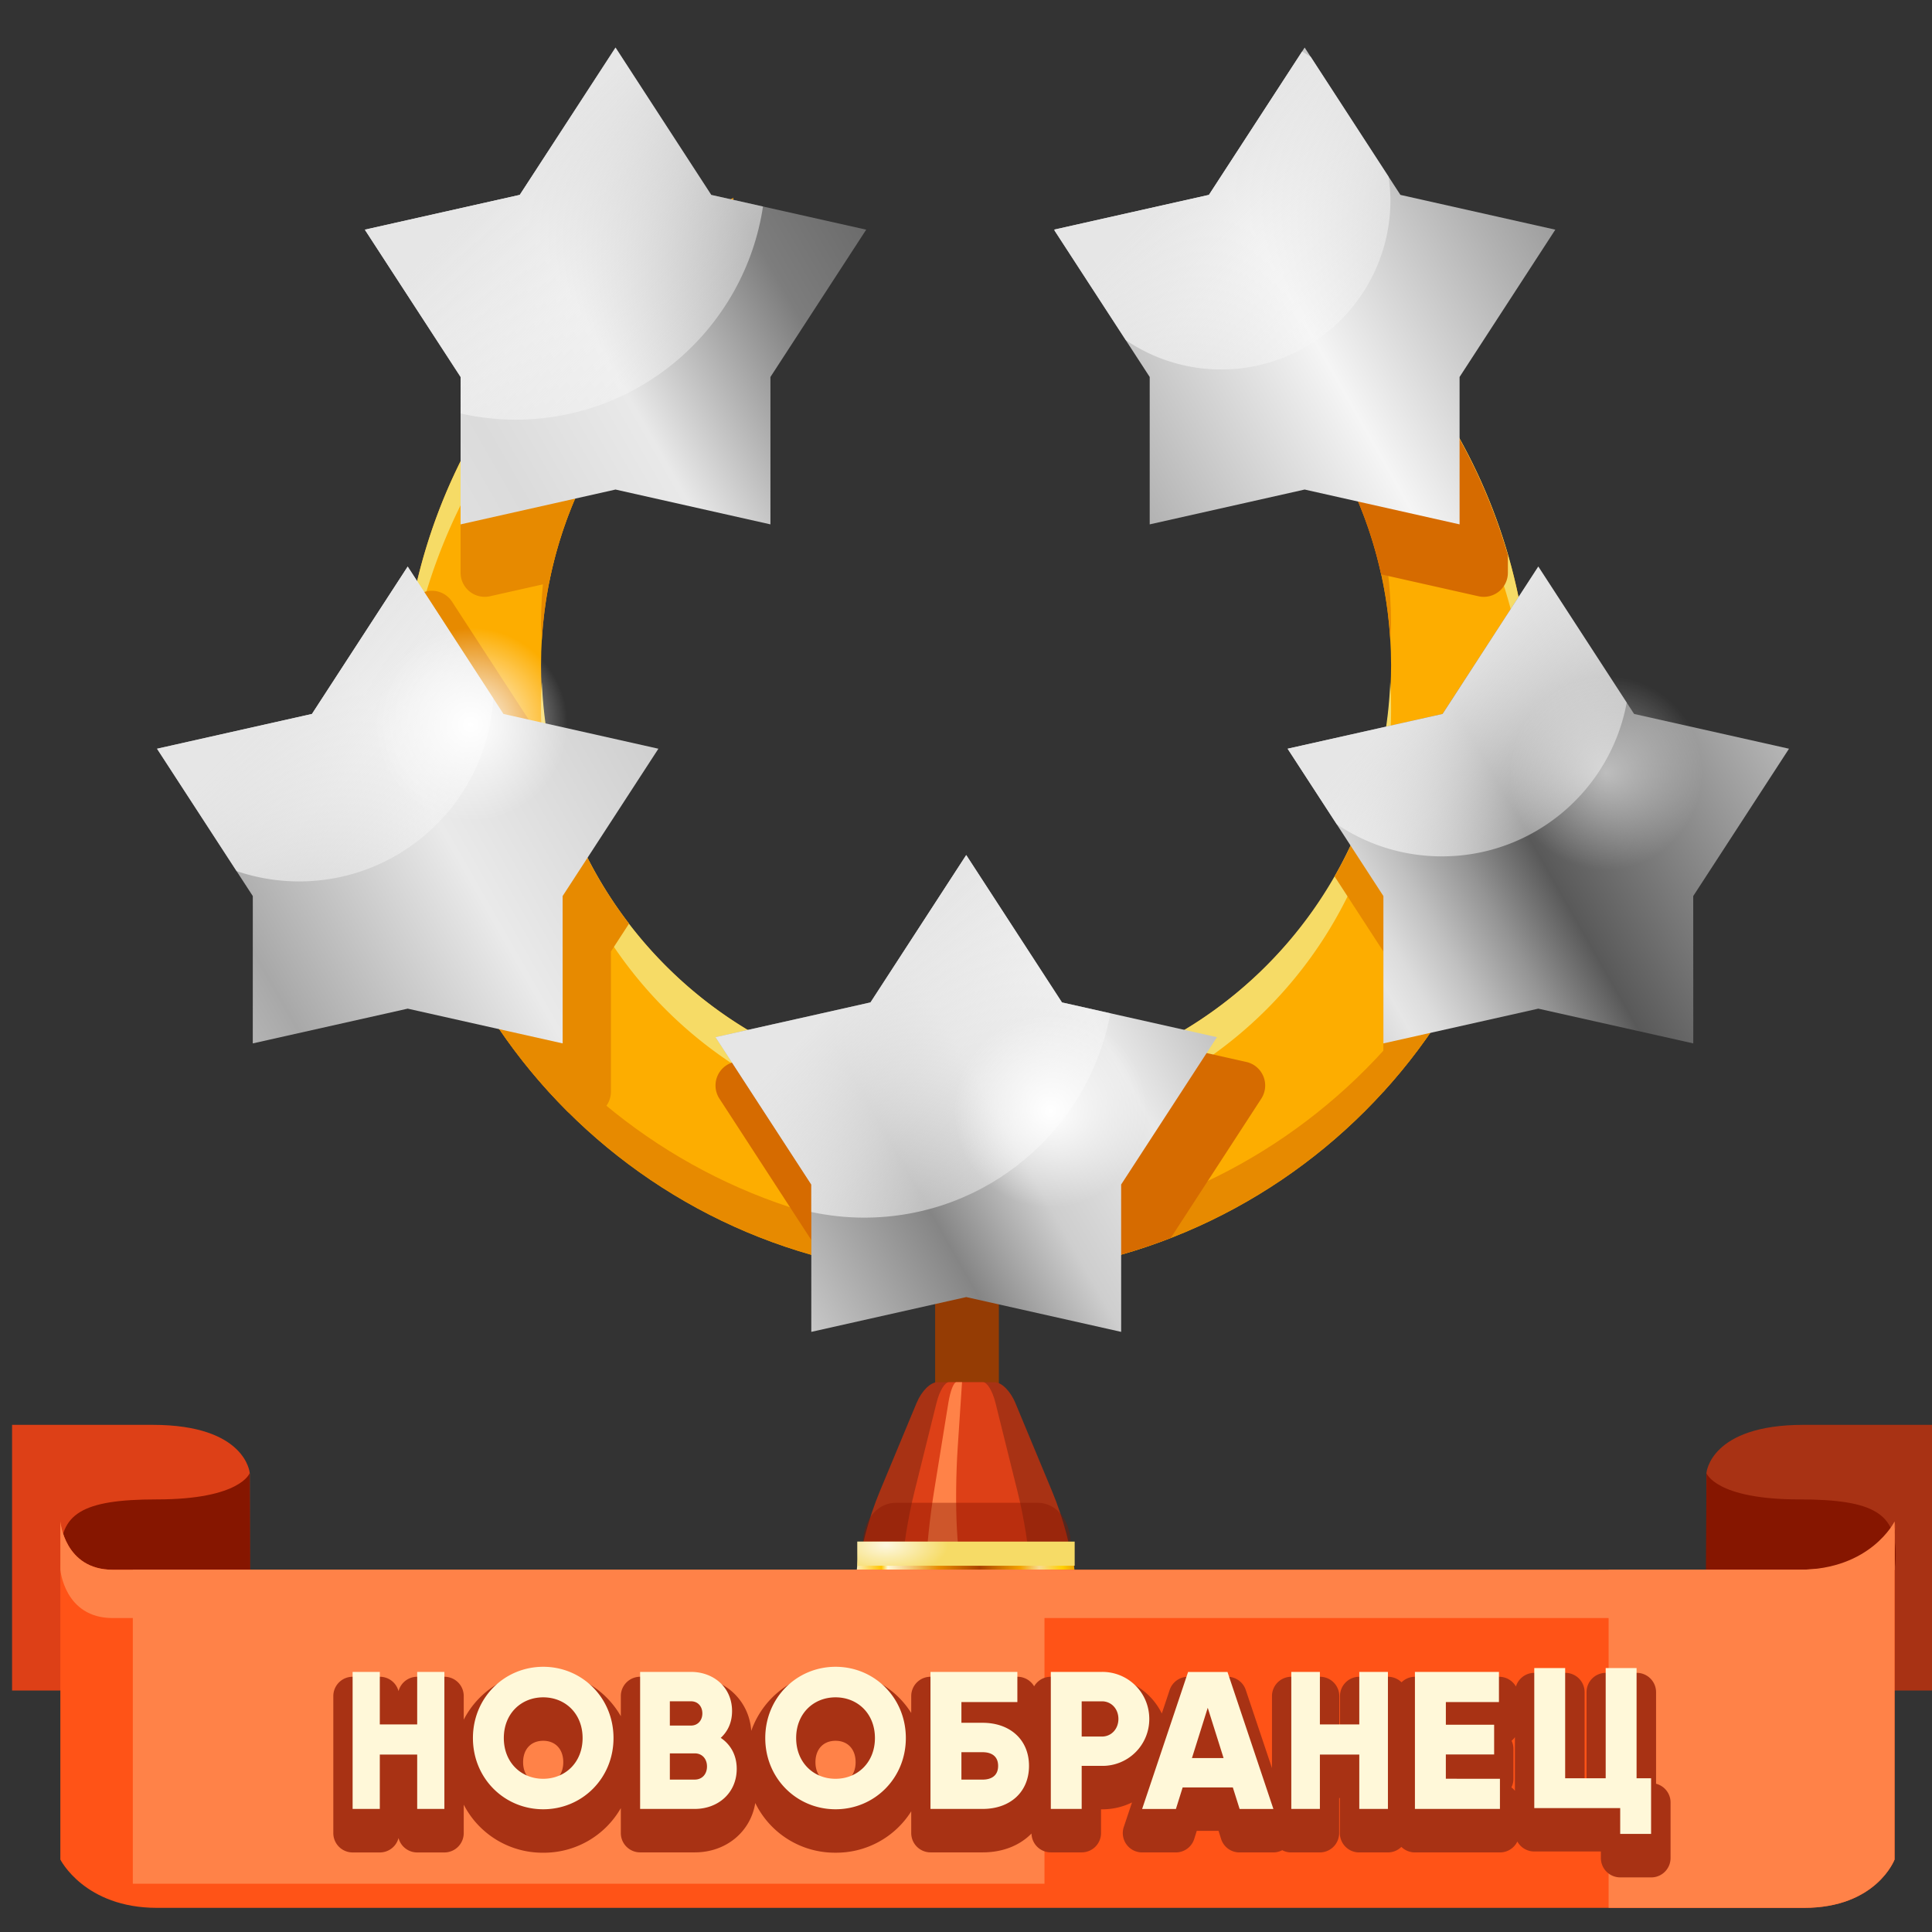 <svg xmlns="http://www.w3.org/2000/svg" width="80" height="80" fill="none" viewBox="0 0 80 80">
  <rect x="0" y="0" width="80" height="80" fill="#333333" stroke="none"/>
  <g clip-path="url(#clip0_3120_168982)">
    <path fill="#953C04" d="M38.722 50.094c0-.645.979-1.168 1.569-1.168.591 0 1.07.523 1.07 1.168V65.41c0 .645-.479 1.168-1.07 1.168-.59 0-1.569-.523-1.569-1.168V50.094z"/>
    <path fill="#FDAD00" d="M49.635 8.203v4.626c4.795 3.144 7.967 8.558 7.967 14.719 0 9.719-7.879 17.601-17.6 17.601-9.719 0-17.599-7.881-17.599-17.601 0-6.16 3.17-11.572 7.962-14.717V8.205c-8.093 3.671-13.726 11.815-13.726 21.281 0 12.903 10.46 23.364 23.363 23.364 12.902 0 23.363-10.461 23.363-23.364 0-9.467-5.635-17.613-13.73-21.283z"/>
    <path fill="#E78A00" d="M30.365 12.832v-1.7c-4.792 3.145-7.962 8.557-7.962 14.717 0 .223.025.439.033.661.335-5.727 3.409-10.712 7.929-13.678zm27.203 13.677c.008-.221.033-.438.033-.661 0-6.161-3.172-11.575-7.968-14.719v1.7c4.525 2.966 7.601 7.953 7.935 13.68zm5.772 2.288C62.811 41.23 52.566 51.15 40.002 51.15c-12.564 0-22.807-9.92-23.337-22.354-.006.23-.025.457-.025.689 0 12.903 10.46 23.364 23.363 23.364 12.903 0 23.363-10.461 23.363-23.364-.001-.231-.02-.458-.026-.688z"/>
    <path fill="#F6DB66" d="M49.635 8.203v1.801c7.887 3.575 13.422 11.4 13.703 20.553.016-.355.027-.711.027-1.071 0-9.467-5.635-17.613-13.73-21.283zm-9.633 36.945c-9.483 0-17.193-7.508-17.564-16.9a18.24 18.24 0 00-.035 1.101c0 9.719 7.88 17.6 17.599 17.6 9.721 0 17.6-7.881 17.6-17.6 0-.37-.013-.737-.035-1.101-.372 9.393-8.083 16.9-17.565 16.9zm-9.637-35.142V8.205c-8.093 3.671-13.726 11.815-13.726 21.281 0 .359.011.716.027 1.071.283-9.151 5.816-16.975 13.699-20.551z"/>
    <path fill="#E78A00" d="M63.113 26.066l-2.995 4.61-2.937.659a17.494 17.494 0 01-1.92 4.954l2.021 3.11-.001 5.805v.003a23.277 23.277 0 006.081-15.722 23.106 23.106 0 00-.249-3.419z"/>
    <path fill="#D66B00" d="M57.188 23.783l4.03.906a.998.998 0 001.22-.976v-.728c-1.793-6.196-6.084-11.324-11.711-14.239l-.285.438-.808.181v3.464a17.618 17.618 0 017.554 10.954zM51.607 43.973l-3.537-.795a17.495 17.495 0 01-8.068 1.971c-2.658 0-5.168-.606-7.428-1.662l-2.163.486a.998.998 0 00-.62 1.521l3.804 5.854v.606a23.353 23.353 0 0014.887-.698l3.746-5.764a1 1 0 00-.621-1.519z"/>
    <path fill="#E78A00" d="M22.705 30.731l-.242-.054-3.743-5.76a.999.999 0 00-.838-.455c-.3 0-.577.14-.765.368a23.427 23.427 0 00-.478 4.657 23.294 23.294 0 006.898 16.574l.541.121a1.002 1.002 0 001.219-.977V39.4l.751-1.156a17.508 17.508 0 01-3.343-7.513zM30.365 8.205a23.456 23.456 0 00-11.293 10.921v4.587a1 1 0 001.219.976l2.443-.549c.929-4.719 3.747-8.759 7.631-11.308V8.205z"/>
    <path fill="url(#paint0_linear_3120_168982)" d="M46.424 49.049l3.967-6.102-6.416-1.439-3.965-6.101-3.965 6.101-6.415 1.439 3.965 6.102-.001 6.101 6.416-1.441 6.415 1.441-.001-6.101z"/>
    <path fill="url(#paint1_linear_3120_168982)" d="M25.487 20.271l6.415 1.442V15.61l3.965-6.1-6.416-1.44-3.964-6.101-3.965 6.101-6.415 1.44 3.965 6.1v6.103l6.415-1.442z"/>
    <path fill="url(#paint2_linear_3120_168982)" d="M64.402 9.51l-6.414-1.44-3.965-6.101-3.964 6.101-6.416 1.44 3.964 6.1v6.103l6.416-1.442 6.415 1.442V15.61l3.964-6.1z"/>
    <path fill="url(#paint3_linear_3120_168982)" d="M20.847 29.563l-3.965-6.102-3.965 6.102-6.415 1.44 3.966 6.101-.001 6.101 6.415-1.439 6.416 1.439-.001-6.101 3.966-6.101-6.416-1.44z"/>
    <path fill="url(#paint4_linear_3120_168982)" d="M67.664 29.563l-3.965-6.102-3.965 6.102-6.416 1.44 3.966 6.101-.001 6.101 6.416-1.439 6.416 1.439-.002-6.101 3.966-6.101-6.415-1.44z"/>
    <path fill="url(#paint5_linear_3120_168982)" d="M12.917 29.563l-6.415 1.44 3.292 5.065a8.04 8.04 0 002.584.43c4.292 0 7.792-3.351 8.049-7.578l-3.546-5.459-3.964 6.102z"/>
    <path fill="url(#paint6_linear_3120_168982)" d="M31.594 8.551l-2.143-.48-3.964-6.102-3.965 6.101-6.415 1.44 3.965 6.1v1.512c.73.164 1.487.256 2.267.256 5.205 0 9.502-3.833 10.255-8.827z"/>
    <path fill="url(#paint7_linear_3120_168982)" d="M59.734 29.563l-6.416 1.44 2.031 3.124a7.744 7.744 0 004.358 1.333c3.813 0 6.981-2.744 7.651-6.365l-3.661-5.634-3.963 6.102z"/>
    <path fill="url(#paint8_linear_3120_168982)" d="M57.498 7.315l-3.225-4.963c-.119-.073-.235-.15-.357-.217L50.059 8.07l-6.391 1.434.008.057 2.938 4.519a7.01 7.01 0 0010.961-5.788 7.303 7.303 0 00-.077-.977z"/>
    <path fill="url(#paint9_linear_3120_168982)" d="M45.982 41.959l-2.008-.451-3.966-6.101-3.964 6.101-6.416 1.439 3.965 6.102v1.137c.706.15 1.438.234 2.188.234 5.08 0 9.299-3.647 10.201-8.461z"/>
    <path fill="#A83214" d="M43.566 61.754c.92 2.211 1.345 5.064.404 5.064h-7.943c-.939 0-.516-2.854.404-5.064l1.521-3.656c.216-.52.585-.865.866-.865h2.363c.28 0 .65.347.865.865l1.52 3.656z"/>
    <path fill="#DD4017" d="M42.131 61.754c.549 2.211.803 5.064.24 5.064h-4.743c-.561 0-.308-2.854.241-5.064l.908-3.656c.129-.52.35-.865.517-.865h1.411c.168 0 .389.347.518.865l.908 3.656z"/>
    <path fill="#FF8248" d="M39.976 65.005c-.364.034-.468-2.821-.32-5.058l.18-2.715h-.232c-.109 0-.252.346-.336.865l-.591 3.655c-.357 2.211-.522 5.063-.157 5.063h3.089c.199 0 .24-.853.178-1.983l-1.811.173z"/>
    <path fill="#861600" d="M44.688 71.925h-9.313l.359-8.118c.06-.994.67-1.58 1.365-1.58h5.865c.694 0 1.304.586 1.364 1.58l.36 8.118z" opacity=".4"/>
    <path fill="url(#paint10_linear_3120_168982)" d="M45.425 73.925H34.637l.917-9.718h8.854l1.017 9.718z"/>
    <path fill="#953C04" d="M29.775 78.836c0-1.496 3.464-5.216 4.285-5.216h12.506c.822 0 4.779 3.72 4.779 5.216"/>
    <path fill="#723206" d="M43.26 73.62l1.238 5.216h4.432l-2.729-5.216H43.26z"/>
    <path fill="#DD4017" d="M39.08 73.62h-5.02c-.479 0-1.858 1.269-2.923 2.622l-1.163 1.834c-.123.285-.199.547-.199.76h8.321l.984-5.216z"/>
    <path fill="#FF8248" d="M32.549 78.836h2.518l1.568-5.216h-1.391l-2.695 5.216z"/>
    <path fill="#723206" d="M51.096 78.031H29.995c-.135.303-.22.58-.22.805h21.571c0-.225-.098-.502-.25-.805z"/>
    <path fill="#FF8248" d="M48.02 74.574c.016 0 .027-.018.043-.026-.662-.556-1.234-.928-1.494-.928H34.06c-.263 0-.799.385-1.405.954H48.02z"/>
    <path fill="url(#paint11_radial_3120_168982)" d="M48.02 74.574c.016 0 .027-.018.043-.026-.662-.556-1.234-.928-1.494-.928H34.06c-.263 0-.799.385-1.405.954H48.02z"/>
    <path fill="#F6DB66" d="M44.5 63.834h-9v1h9v-1z"/>
    <path fill="url(#paint12_radial_3120_168982)" d="M44.5 63.834h-9v1h9v-1z" opacity=".8"/>
    <path fill="url(#paint13_radial_3120_168982)" d="M19.5 34a4 4 0 100-8 4 4 0 000 8z"/>
    <path fill="url(#paint14_radial_3120_168982)" d="M43.5 50a4 4 0 100-8 4 4 0 000 8z"/>
    <path fill="url(#paint15_radial_3120_168982)" d="M66.5 36a4 4 0 100-8 4 4 0 000 8z" opacity=".5"/>
    <path fill="#DD4017" d="M10.341 70H.5V59h5.822c3.875 0 4.02 2 4.02 2l-.001 9z"/>
    <path fill="#861600" d="M10.338 61S9.96 62.087 6.5 62.087c-3.156 0-4 .617-4 2.327 0 1.816 1.791 4.648 4 4.648.552 0 3.885.291 3.885.291L10.338 61z"/>
    <path fill="#A83214" d="M70.658 70H80.5V59h-5.822c-3.875 0-4.02 2-4.02 2v9z"/>
    <path fill="#861600" d="M70.662 61s.377 1.087 3.838 1.087c3.156 0 4 .617 4 2.327 0 1.816-1.791 4.648-4 4.648-.553 0-3.885.291-3.885.291L70.662 61z"/>
    <path fill="#FF5317" d="M78.45 77s-.751 2-3.751 2h-68.2c-3 0-4-2-4-2V63s.167 2 2.167 2H75c3.966 0 3.45-2 3.45-2v14z"/>
    <path fill="#FF8248" d="M74.334 65H4.667C2.666 65 2.5 63 2.5 63v2s.167 2 2.167 2h69.034c2.999 0 4.749-2 4.749-2v-2s.349 2-4.116 2z"/>
    <path fill="#FF8248" d="M43.25 65H5.5v13h37.75V65zM74.5 65h-7.891v14h8.09c3 0 3.751-2 3.751-2V63s-.984 2-3.95 2z"/>
    <path fill="#A83214" d="M67.089 77.738a.8.8 0 01-.8-.801v-.271h-2.758a.798.798 0 01-.701-.413.798.798 0 01-.721.452h-3.52a.803.803 0 01-.561-.229.797.797 0 01-.561.229h-1.186a.8.8 0 01-.801-.801v-1.453h-.029v1.453a.8.8 0 01-.801.801h-1.185a.774.774 0 01-.37-.092.79.79 0 01-.371.092h-1.399a.798.798 0 01-.763-.561l-.104-.332h-.903l-.104.332a.799.799 0 01-.764.561H47.29a.801.801 0 01-.756-1.055l.34-1.015a2.774 2.774 0 01-1.243.285h-.04v.981a.8.8 0 01-.8.802h-1.279a.8.8 0 01-.8-.781c-.482.492-1.186.781-2.021.781h-2.159a.8.8 0 01-.8-.802v-.898a3.666 3.666 0 01-3.133 1.713 3.663 3.663 0 01-3.325-2.058c-.192 1.19-1.205 2.045-2.505 2.045h-2.262a.8.8 0 01-.8-.802V74.87a3.67 3.67 0 01-3.213 1.847 3.67 3.67 0 01-3.292-1.99v1.178a.801.801 0 01-.8.801h-1.126a.8.8 0 01-.774-.598.8.8 0 01-.774.598h-1.126a.8.8 0 01-.8-.801V70.23a.8.8 0 01.8-.799h1.126c.372 0 .684.252.774.596a.799.799 0 01.774-.596h1.126c.442 0 .8.356.8.799v.979a3.666 3.666 0 013.292-1.991c1.389 0 2.576.732 3.213 1.846v-.832a.8.8 0 01.8-.801h2.107c1.362 0 2.404.951 2.494 2.24a3.667 3.667 0 013.491-2.453 3.67 3.67 0 013.133 1.713v-.699a.8.8 0 01.8-.801h3.598c.295 0 .553.159.691.396a.799.799 0 01.689-.396h2.119c1.104 0 2.034.611 2.479 1.521l.326-.976a.8.8 0 01.76-.545h1.632a.8.8 0 01.758.545l1.086 3.238v-2.982c0-.442.358-.801.802-.801h1.184a.8.8 0 01.801.801v1.371h.029v-1.371a.8.8 0 01.801-.801h1.186c.219 0 .416.088.562.229a.795.795 0 01.56-.229h3.479c.299 0 .559.163.697.404a.798.798 0 01.766-.566h1.279a.8.8 0 01.799.801v3.767h.08V70.07a.8.8 0 01.8-.801h1.278a.8.8 0 01.801.801v3.791c.346.089.6.402.6.773v2.303a.8.8 0 01-.8.802l-1.285-.001zm-4.505-3.726a.78.78 0 01.146.141V71.93a.76.76 0 01-.137.152.784.784 0 01.074.338v1.232a.766.766 0 01-.083.36zm-27.986-1.93c-.505 0-.832.348-.832.887 0 .537.327.885.832.885.505 0 .831-.348.831-.885 0-.539-.326-.887-.831-.887zm-12.105 0c-.505 0-.832.348-.832.887 0 .537.327.885.832.885.505 0 .831-.348.831-.885 0-.539-.326-.887-.831-.887z"/>
    <path fill="#FFF8D9" d="M18.401 69.23v5.674h-1.126v-2.252h-1.548v2.252h-1.126V69.23h1.126v2.174h1.548V69.23h1.126zm1.182 2.739c0-1.67 1.303-2.951 2.911-2.951 1.607 0 2.91 1.281 2.91 2.951 0 1.67-1.303 2.949-2.91 2.949-1.608 0-2.911-1.279-2.911-2.949zm4.541 0c0-1.014-.72-1.686-1.631-1.686-.912 0-1.631.672-1.631 1.686 0 1.014.72 1.687 1.631 1.687.911-.002 1.631-.676 1.631-1.687zm6.382 1.274c0 1.005-.776 1.661-1.738 1.661h-2.262V69.23h2.107c.939 0 1.7.642 1.7 1.623 0 .469-.177.842-.469 1.108.401.269.662.707.662 1.282zm-2.769-2.796v1.005h.876c.277 0 .47-.21.47-.503 0-.291-.185-.502-.47-.502h-.876zm1.538 2.699c0-.316-.2-.543-.507-.543h-1.031v1.086h1.031c.307 0 .507-.227.507-.543zm2.413-1.177c0-1.67 1.303-2.951 2.911-2.951 1.607 0 2.91 1.281 2.91 2.951 0 1.67-1.303 2.949-2.91 2.949-1.608 0-2.911-1.279-2.911-2.949zm4.541 0c0-1.014-.719-1.686-1.631-1.686s-1.631.672-1.631 1.686c0 1.014.72 1.687 1.631 1.687.911-.001 1.631-.676 1.631-1.687zm6.38 1.152c0 1.078-.776 1.783-1.92 1.783h-2.16V69.23h3.598v1.248H39.81v.859h.879c1.144.002 1.92.707 1.92 1.784zm-1.279 0c0-.412-.289-.566-.641-.566h-.879v1.135h.879c.352-.001.641-.155.641-.569zm6.259-1.944a1.935 1.935 0 01-1.959 1.944h-.84v1.783h-1.278V69.23h2.118a1.94 1.94 0 011.959 1.947zm-1.278 0c0-.413-.289-.729-.681-.729h-.84v1.459h.84c.391-.001.681-.317.681-.73zm4.738 2.837h-2.078l-.279.892h-1.399l1.903-5.673h1.632l1.901 5.673H51.33l-.281-.892zm-.383-1.216l-.656-2.083-.654 2.083h1.31zm6.805-3.568v5.674h-1.186v-2.252h-1.631v2.252H53.47V69.23h1.184v2.174h1.631V69.23h1.186zm4.638 4.426v1.248h-3.52V69.23h3.479v1.248H59.87v.94h1.999v1.231h-2v1.005l2.24.002zm6.259-.021v2.303h-1.279v-1.069h-3.558V69.07h1.279v4.564h1.678V69.07h1.279v4.564h.601v.001z"/>
  </g>
  <defs>
    <linearGradient id="paint0_linear_3120_168982" x1="11.374" x2="86.633" y1="63.476" y2="20.471" gradientUnits="userSpaceOnUse">
      <stop stop-color="#979797"/>
      <stop offset=".107" stop-color="#CECECE"/>
      <stop offset=".163" stop-color="#A8A8A8"/>
      <stop offset=".23" stop-color="#EAEAEA"/>
      <stop offset=".348" stop-color="#858585"/>
      <stop offset=".399" stop-color="#CECECE"/>
      <stop offset=".461" stop-color="#E9E9E9"/>
      <stop offset=".545" stop-color="#A6A6A6"/>
      <stop offset=".646" stop-color="#939393"/>
      <stop offset=".674" stop-color="#2A2A2A"/>
      <stop offset=".725" stop-color="#DFDFDF"/>
      <stop offset=".809" stop-color="#B2B2B2"/>
      <stop offset=".899" stop-color="#515151"/>
      <stop offset="1" stop-color="#D6D6D6"/>
    </linearGradient>
    <linearGradient id="paint1_linear_3120_168982" x1="-6.599" x2="68.647" y1="32.009" y2="-10.989" gradientUnits="userSpaceOnUse">
      <stop stop-color="#979797"/>
      <stop offset=".107" stop-color="#CECECE"/>
      <stop offset=".163" stop-color="#A8A8A8"/>
      <stop offset=".23" stop-color="#EAEAEA"/>
      <stop offset=".348" stop-color="#DBDBDB"/>
      <stop offset=".416" stop-color="#E9E9E9"/>
      <stop offset=".506" stop-color="#7D7D7D"/>
      <stop offset=".68" stop-color="#3F3F3F"/>
      <stop offset=".725" stop-color="#DFDFDF"/>
      <stop offset=".809" stop-color="#B2B2B2"/>
      <stop offset=".899" stop-color="#515151"/>
      <stop offset="1" stop-color="#D6D6D6"/>
    </linearGradient>
    <linearGradient id="paint2_linear_3120_168982" x1=".423" x2="75.673" y1="44.303" y2="1.303" gradientUnits="userSpaceOnUse">
      <stop stop-color="#979797"/>
      <stop offset=".107" stop-color="#CECECE"/>
      <stop offset=".163" stop-color="#A8A8A8"/>
      <stop offset=".23" stop-color="#EAEAEA"/>
      <stop offset=".337" stop-color="#CECECE"/>
      <stop offset=".382" stop-color="#E9E9E9"/>
      <stop offset=".433" stop-color="#2A2A2A"/>
      <stop offset=".477" stop-color="#979797"/>
      <stop offset=".562" stop-color="#9A9A9A"/>
      <stop offset=".714" stop-color="#F5F5F5"/>
      <stop offset=".809" stop-color="#B2B2B2"/>
      <stop offset=".899" stop-color="#777"/>
      <stop offset="1" stop-color="#D6D6D6"/>
    </linearGradient>
    <linearGradient id="paint3_linear_3120_168982" x1=".539" x2="75.791" y1="44.506" y2="1.504" gradientUnits="userSpaceOnUse">
      <stop stop-color="#979797"/>
      <stop offset=".056" stop-color="#CECECE"/>
      <stop offset=".129" stop-color="#A8A8A8"/>
      <stop offset=".236" stop-color="#EAEAEA"/>
      <stop offset=".348" stop-color="#CECECE"/>
      <stop offset=".382" stop-color="#E9E9E9"/>
      <stop offset=".477" stop-color="#979797"/>
      <stop offset=".556" stop-color="#2A2A2A"/>
      <stop offset=".646" stop-color="#939393"/>
      <stop offset=".725" stop-color="#DFDFDF"/>
      <stop offset=".809" stop-color="#B2B2B2"/>
      <stop offset=".899" stop-color="#515151"/>
      <stop offset="1" stop-color="#D6D6D6"/>
    </linearGradient>
    <linearGradient id="paint4_linear_3120_168982" x1="12.063" x2="87.313" y1="64.672" y2="21.672" gradientUnits="userSpaceOnUse">
      <stop stop-color="#979797"/>
      <stop offset=".107" stop-color="#CECECE"/>
      <stop offset=".163" stop-color="#A8A8A8"/>
      <stop offset=".23" stop-color="#EAEAEA"/>
      <stop offset=".348" stop-color="#CECECE"/>
      <stop offset=".382" stop-color="#E9E9E9"/>
      <stop offset=".433" stop-color="#636363"/>
      <stop offset=".59" stop-color="#E6E6E6"/>
      <stop offset=".603" stop-color="#DCDCDC"/>
      <stop offset=".625" stop-color="silver"/>
      <stop offset=".653" stop-color="#949494"/>
      <stop offset=".685" stop-color="#595959"/>
      <stop offset=".871" stop-color="#DFDFDF"/>
      <stop offset=".966" stop-color="#B2B2B2"/>
      <stop offset="1" stop-color="#D6D6D6"/>
    </linearGradient>
    <linearGradient id="paint5_linear_3120_168982" x1="10.54" x2="17.894" y1="26.966" y2="34.32" gradientUnits="userSpaceOnUse">
      <stop offset=".202" stop-color="#E6E6E6"/>
      <stop offset=".608" stop-color="#F2F2F2" stop-opacity=".71"/>
      <stop offset="1" stop-color="#F7F7F7" stop-opacity=".43"/>
    </linearGradient>
    <linearGradient id="paint6_linear_3120_168982" x1="18.676" x2="27.872" y1="5.94" y2="15.136" gradientUnits="userSpaceOnUse">
      <stop offset=".202" stop-color="#E6E6E6"/>
      <stop offset=".608" stop-color="#F2F2F2" stop-opacity=".71"/>
      <stop offset="1" stop-color="#F7F7F7" stop-opacity=".43"/>
    </linearGradient>
    <linearGradient id="paint7_linear_3120_168982" x1="57.526" x2="64.56" y1="26.796" y2="33.829" gradientUnits="userSpaceOnUse">
      <stop offset=".202" stop-color="#E6E6E6"/>
      <stop offset=".608" stop-color="#F2F2F2" stop-opacity=".71"/>
      <stop offset="1" stop-color="#F7F7F7" stop-opacity=".43"/>
    </linearGradient>
    <linearGradient id="paint8_linear_3120_168982" x1="47.7" x2="55.499" y1="5.472" y2="13.27" gradientUnits="userSpaceOnUse">
      <stop offset=".202" stop-color="#E6E6E6"/>
      <stop offset=".608" stop-color="#F2F2F2" stop-opacity=".71"/>
      <stop offset="1" stop-color="#F7F7F7" stop-opacity=".43"/>
    </linearGradient>
    <linearGradient id="paint9_linear_3120_168982" x1="33.291" x2="42.252" y1="39.286" y2="48.248" gradientUnits="userSpaceOnUse">
      <stop offset=".202" stop-color="#E6E6E6"/>
      <stop offset=".608" stop-color="#F2F2F2" stop-opacity=".71"/>
      <stop offset="1" stop-color="#F7F7F7" stop-opacity=".43"/>
    </linearGradient>
    <linearGradient id="paint10_linear_3120_168982" x1="34.299" x2="50.004" y1="69.066" y2="69.066" gradientUnits="userSpaceOnUse">
      <stop stop-color="#E18101"/>
      <stop offset=".051" stop-color="#FED03C"/>
      <stop offset=".073" stop-color="#FEEFBC"/>
      <stop offset=".14" stop-color="#FFC300"/>
      <stop offset=".157" stop-color="#FFF8D6"/>
      <stop offset=".292" stop-color="#E78A00"/>
      <stop offset=".399" stop-color="#AB4200"/>
      <stop offset=".506" stop-color="#F3A200"/>
      <stop offset=".556" stop-color="#F8DA90"/>
      <stop offset=".618" stop-color="#FFCF00"/>
      <stop offset=".685" stop-color="#D76E01"/>
    </linearGradient>
    <radialGradient id="paint11_radial_3120_168982" cx="0" cy="0" r="1" gradientTransform="translate(34.69 73.749) scale(4.306)" gradientUnits="userSpaceOnUse">
      <stop stop-color="#fff"/>
      <stop offset="1" stop-color="#fff" stop-opacity="0"/>
    </radialGradient>
    <radialGradient id="paint12_radial_3120_168982" cx="0" cy="0" r="1" gradientTransform="matrix(2.572 0 0 1.286 36.689 63.969)" gradientUnits="userSpaceOnUse">
      <stop stop-color="#fff"/>
      <stop offset="1" stop-color="#fff" stop-opacity="0"/>
    </radialGradient>
    <radialGradient id="paint13_radial_3120_168982" cx="0" cy="0" r="1" gradientTransform="matrix(4 0 0 4 19.5 30)" gradientUnits="userSpaceOnUse">
      <stop stop-color="#fff"/>
      <stop offset="1" stop-color="#fff" stop-opacity="0"/>
    </radialGradient>
    <radialGradient id="paint14_radial_3120_168982" cx="0" cy="0" r="1" gradientTransform="matrix(4 0 0 4 43.5 46)" gradientUnits="userSpaceOnUse">
      <stop stop-color="#fff"/>
      <stop offset="1" stop-color="#fff" stop-opacity="0"/>
    </radialGradient>
    <radialGradient id="paint15_radial_3120_168982" cx="0" cy="0" r="1" gradientTransform="matrix(4 0 0 4 66.5 32)" gradientUnits="userSpaceOnUse">
      <stop stop-color="#fff"/>
      <stop offset="1" stop-color="#fff" stop-opacity="0"/>
    </radialGradient>
    <clipPath id="clip0_3120_168982">
      <path fill="#fff" d="M0 0h80v80H0z"/>
    </clipPath>
  </defs>
</svg>

